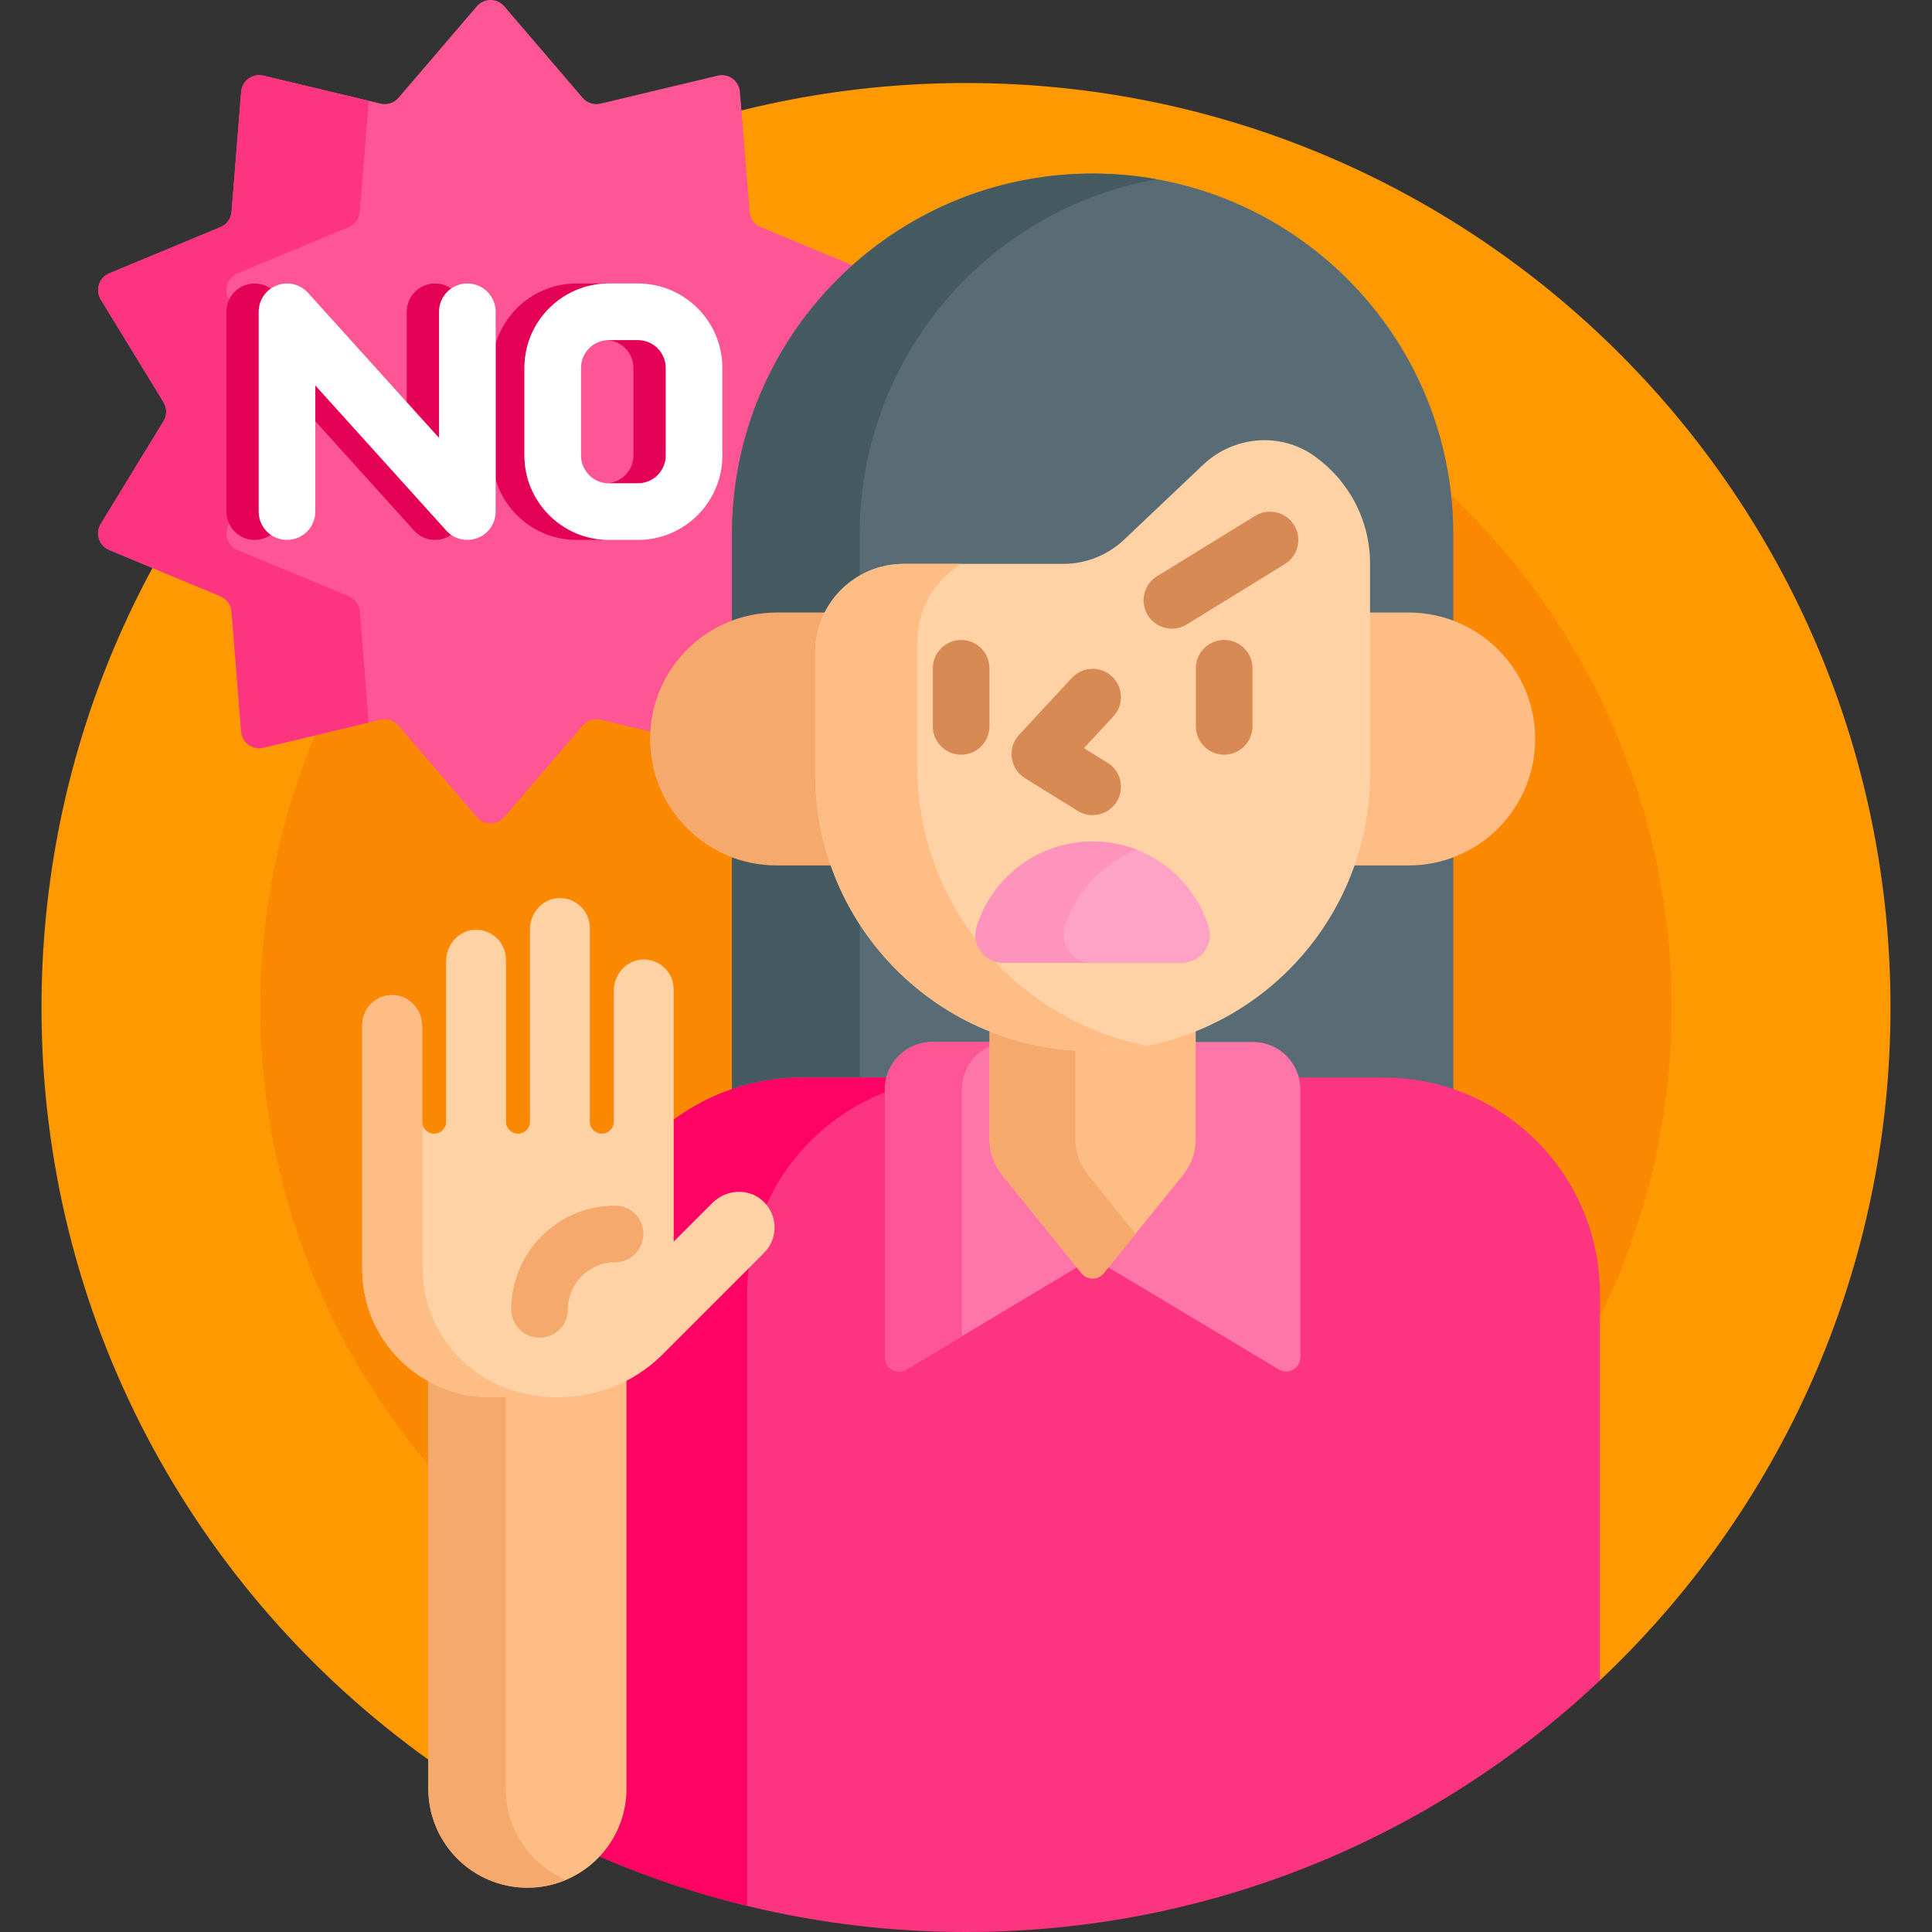 <svg id="Capa_1" enable-background="new 0 0 512 512" height="512" viewBox="0 0 512 512" width="512" xmlns="http://www.w3.org/2000/svg"><rect x="0" y="0" width="512" height="512" fill="#333333" stroke="none"/><g><path d="m256 22c-135.31 0-245 109.69-245 245 0 82.162 40.449 154.871 102.514 199.318l1-.068v-100.813l-.515-.285c-10.486-5.81-16.999-16.854-16.999-28.822v-64.686c0-3.824 3.111-6.935 6.936-6.935l.214.003c3.707.111 6.722 3.37 6.722 7.265v25.276c0 2.302 1.873 4.174 4.174 4.174s4.174-1.873 4.174-4.174v-42.578c0-3.895 3.015-7.154 6.721-7.265l.214-.003c3.824 0 6.936 3.112 6.936 6.936v42.91c0 2.302 1.873 4.174 4.174 4.174 2.302 0 4.175-1.873 4.175-4.174v-50.985c0-3.895 3.016-7.154 6.722-7.265l.214-.003c3.824 0 6.936 3.111 6.936 6.936v51.318c0 2.302 1.873 4.174 4.174 4.174s4.174-1.873 4.174-4.174v-34.714c0-3.895 3.016-7.154 6.722-7.265l.214-.003c3.824 0 6.936 3.111 6.936 6.936v36.498l1.593-1.173c9.743-7.175 21.284-10.967 33.375-10.967h154.125c31.085 0 56.375 25.29 56.375 56.375v101.94l1 .432c47.401-44.677 77-108.034 77-178.312 0-135.311-109.69-245.001-245-245.001z" fill="#fe9901"/><g><circle cx="256" cy="267" fill="#fb8801" r="187"/></g><g><path d="m194.336 165.414.647-.244v-23.591c0-28.166 12.38-53.49 31.98-70.832l-25.39-10.555c-1.66-.69-2.795-2.252-2.938-4.044l-2.545-31.816c-.234-2.932-3.03-4.963-5.891-4.28l-31.045 7.412c-1.749.417-3.584-.179-4.754-1.545l-20.76-24.244c-1.913-2.234-5.368-2.234-7.281 0l-20.759 24.244c-1.169 1.366-3.005 1.962-4.754 1.545l-31.045-7.412c-2.861-.683-5.656 1.348-5.891 4.28l-2.545 31.816c-.143 1.792-1.278 3.354-2.938 4.044l-29.472 12.252c-2.716 1.129-3.784 4.415-2.25 6.925l16.642 27.235c.938 1.534.938 3.464 0 4.998l-16.642 27.235c-1.534 2.51-.466 5.796 2.25 6.925l29.472 12.252c1.66.69 2.795 2.252 2.938 4.044l2.545 31.816c.234 2.932 3.03 4.963 5.891 4.28l31.045-7.411c1.749-.418 3.584.179 4.754 1.545l20.76 24.244c1.913 2.234 5.368 2.234 7.281 0l20.76-24.244c1.169-1.366 3.005-1.962 4.754-1.545l14.202 3.39c.679-12.769 8.925-24.175 20.979-28.719z" fill="#fe5694"/><g><path d="m92.427 158.015-29.472-12.252c-2.716-1.129-3.784-4.415-2.25-6.925l.026-.042c-.463-.975-.73-2.061-.73-3.212v-52.96c0-1.137.261-2.229.729-3.214l-.025-.04c-1.534-2.51-.466-5.796 2.25-6.925l29.472-12.252c1.66-.69 2.795-2.252 2.938-4.044l2.354-29.431-27.918-6.665c-2.861-.683-5.656 1.348-5.891 4.28l-2.545 31.816c-.143 1.792-1.278 3.354-2.938 4.044l-29.472 12.251c-2.716 1.129-3.784 4.415-2.25 6.925l16.642 27.235c.938 1.534.938 3.464 0 4.998l-16.642 27.235c-1.534 2.51-.466 5.796 2.25 6.925l29.472 12.252c1.66.69 2.795 2.252 2.938 4.044l2.545 31.816c.234 2.932 3.03 4.963 5.891 4.28l27.918-6.665-2.354-29.431c-.143-1.791-1.277-3.353-2.938-4.043z" fill="#fd3581"/></g><g fill="#e30256"><g><path d="m116.357 116.079v-33.455c0-2.549 1.275-4.798 3.218-6.153-1.215-.847-2.689-1.347-4.282-1.347-4.142 0-7.5 3.358-7.5 7.5v23.966z"/><path d="m68.564 135.584v-52.96c0-2.486 1.24-4.751 3.218-6.133-2.012-1.404-4.616-1.773-6.973-.868-2.896 1.114-4.808 3.897-4.808 7v52.96c0 4.142 3.358 7.5 7.5 7.5 1.593 0 3.067-.5 4.282-1.347-1.945-1.354-3.219-3.603-3.219-6.152z"/><path d="m118.289 140.609-34.726-38.48v9.489l26.162 28.991c1.451 1.607 3.487 2.476 5.569 2.476.903 0 1.814-.164 2.69-.5.57-.219 1.089-.519 1.576-.858-.457-.32-.886-.691-1.271-1.118z"/></g><g><path d="m138.977 120.708v-23.208c0-12.195 9.807-22.136 21.948-22.366-.143-.003-.285-.011-.428-.011h-7.707c-10.106 0-18.665 6.737-21.433 15.954v36.052c2.767 9.218 11.326 15.954 21.433 15.954h7.707c.144 0 .285-.008.428-.011-12.141-.229-21.948-10.17-21.948-22.364z"/><path d="m160.925 128.062c.143.008.284.022.428.022h7.707c4.067 0 7.376-3.309 7.376-7.376v-23.208c0-4.067-3.309-7.376-7.376-7.376h-7.707c-.145 0-.286.013-.428.022 3.868.224 6.948 3.432 6.948 7.355v23.208c0 3.921-3.08 7.13-6.948 7.353z"/></g></g><g><g><path d="m123.858 143.085c-2.083 0-4.119-.868-5.569-2.476l-34.726-38.48v33.455c0 4.142-3.358 7.5-7.5 7.5s-7.5-3.358-7.5-7.5v-52.96c0-3.104 1.912-5.887 4.808-7s6.18-.329 8.26 1.976l34.726 38.48v-33.456c0-4.142 3.358-7.5 7.5-7.5s7.5 3.358 7.5 7.5v52.96c0 3.104-1.912 5.887-4.808 7-.876.337-1.788.501-2.691.501z" fill="#fff"/></g><g><path d="m169.06 143.084h-7.707c-12.338 0-22.376-10.038-22.376-22.376v-23.208c0-12.338 10.038-22.376 22.376-22.376h7.707c12.338 0 22.376 10.038 22.376 22.376v23.208c.001 12.338-10.038 22.376-22.376 22.376zm-7.707-52.96c-4.067 0-7.376 3.309-7.376 7.376v23.208c0 4.067 3.309 7.376 7.376 7.376h7.707c4.067 0 7.376-3.309 7.376-7.376v-23.208c0-4.067-3.309-7.376-7.376-7.376z" fill="#fff"/></g></g></g><g><g fill="#596c76"><path d="m366.626 286.565c6.486 0 12.713 1.115 18.517 3.139v-63.592c-3.664 1.435-7.646 2.231-11.812 2.231h-15.109c-9.729 28.588-36.821 49.219-68.658 49.219s-58.929-20.631-68.658-49.219h-15.109c-4.167 0-8.148-.797-11.813-2.231v63.592c5.804-2.025 12.031-3.139 18.517-3.139z"/><path d="m205.796 163.33h13.385c3.595-7.614 11.346-12.896 20.31-12.896h42.29c6.284 0 12.256-2.38 16.816-6.702l20.957-19.858c4.233-4.011 9.759-6.22 15.559-6.22 4.495 0 8.796 1.347 12.439 3.897 9.098 6.369 14.53 16.792 14.53 27.883v13.896h11.247c4.167 0 8.148.797 11.812 2.231v-23.982c.001-52.787-42.791-95.579-95.578-95.579-52.787 0-95.579 42.792-95.579 95.579v23.982c3.663-1.434 7.645-2.231 11.812-2.231z"/></g><g><g><path d="m227.841 243.029c-2.831-4.585-5.172-9.502-6.937-14.686h-15.109c-4.167 0-8.148-.797-11.813-2.231v63.592c5.804-2.025 12.031-3.139 18.517-3.139h15.341v-43.536z" fill="#465a61"/></g><g><path d="m227.841 141.579c0-47.01 33.939-86.093 78.651-94.085-5.495-.981-11.152-1.494-16.929-1.494-52.787 0-95.579 42.792-95.579 95.579v23.982c3.664-1.435 7.646-2.231 11.813-2.231h13.385c1.884-3.99 4.917-7.329 8.66-9.614v-12.137z" fill="#465a61"/></g></g><path d="m366.626 285.564h-154.126c-13.165 0-25.286 4.445-34.968 11.901v33.992l11.96-11.96c1.688-1.688 4.016-2.655 6.387-2.655 2.041 0 3.987.723 5.481 2.036 1.798 1.579 2.831 3.759 2.908 6.139.077 2.381-.808 4.62-2.492 6.304l-26.878 26.877c-2.725 2.725-5.863 5.018-9.328 6.815l-.54.28v108.712c0 6.813-2.716 13.001-7.117 17.549 30.036 13.138 63.205 20.446 98.087 20.446 65.032 0 124.137-25.347 168-66.688v-102.373c0-31.687-25.687-57.375-57.374-57.375z" fill="#fd3581"/><g fill="#fe0364"><path d="m174.898 358.197c-2.725 2.725-5.863 5.018-9.328 6.815l-.54.28v108.712c0 6.815-2.718 13.004-7.12 17.552 12.829 5.611 26.227 10.164 40.09 13.529v-162.146c0-2.879.219-5.707.629-8.472z"/><path d="m212.5 285.564c-13.165 0-25.286 4.445-34.968 11.901v33.992l11.96-11.96c1.688-1.688 4.016-2.655 6.387-2.655 2.041 0 3.987.723 5.481 2.036.491.432.92.911 1.293 1.424 6.052-14.065 17.564-25.228 31.873-30.814v-.834c0-1.068.148-2.099.401-3.089h-22.427z"/></g><g><path d="m289.563 333.377 49.36 29.549c2.5 1.496 5.677-.304 5.677-3.218v-71.054c0-6.904-5.597-12.501-12.501-12.501h-85.072c-6.904 0-12.501 5.597-12.501 12.501v71.054c0 2.913 3.177 4.714 5.677 3.218z" fill="#fe76a8"/></g><path d="m262.253 276.153h-15.226c-6.904 0-12.501 5.597-12.501 12.501v71.054c0 2.913 3.177 4.714 5.677 3.218l14.724-8.814v-65.458c0-5.056 3.008-9.401 7.326-11.37z" fill="#fe5694"/><path d="m289.563 277.563c-9.659 0-18.875-1.913-27.31-5.356v29.738c0 3.432 1.177 6.76 3.335 9.43l21.059 26.052c1.501 1.857 4.332 1.857 5.833 0l21.059-26.052c2.158-2.669 3.335-5.998 3.335-9.43v-29.738c-8.437 3.442-17.653 5.356-27.311 5.356z" fill="#ffbd86"/><g><path d="m288.335 311.374c-2.158-2.669-3.335-5.998-3.335-9.43v-24.542c-7.999-.503-15.652-2.3-22.747-5.196v29.738c0 3.432 1.177 6.76 3.335 9.43l21.059 26.052c1.501 1.857 4.332 1.857 5.833 0l8.457-10.462z" fill="#f6a96c"/></g><g><g><path d="m217.042 205.042v-32.16c0-3.812.958-7.404 2.642-10.552h-13.888c-18.505 0-33.507 15.001-33.507 33.507 0 18.505 15.001 33.507 33.507 33.507h15.448c-2.713-7.602-4.202-15.78-4.202-24.302z" fill="#f6a96c"/><path d="m373.329 162.33h-11.246v42.712c0 8.522-1.489 16.699-4.202 24.302h15.448c18.505 0 33.507-15.001 33.507-33.507 0-18.505-15.001-33.507-33.507-33.507z" fill="#ffbd86"/></g><g><path d="m318.866 123.148c7.981-7.562 20.252-8.721 29.259-2.416 9.044 6.33 14.957 16.825 14.957 28.702v55.609c0 40.604-32.916 73.52-73.52 73.52-40.604 0-73.52-32.916-73.52-73.52v-32.16c0-12.95 10.498-23.448 23.448-23.448h42.29c6 0 11.773-2.3 16.128-6.428z" fill="#fed2a4"/></g><path d="m243.078 203.087v-33.015c0-8.762 4.682-16.428 11.68-20.639h-15.267c-12.95 0-23.448 10.498-23.448 23.448v32.16c0 40.604 32.916 73.52 73.52 73.52 4.922 0 9.725-.5 14.375-1.427-34.687-6.807-60.86-37.365-60.86-74.047z" fill="#ffbd86"/><g><path d="m313.144 255.18c4.949 0 8.633-4.765 7.175-9.494-4.051-13.139-16.289-22.686-30.756-22.686-14.468 0-26.705 9.547-30.756 22.685-1.458 4.729 2.226 9.494 7.175 9.494h47.162z" fill="#fea3c6"/></g><path d="m282.165 245.685c2.896-9.393 9.988-16.928 19.077-20.473-3.624-1.414-7.555-2.212-11.68-2.212-14.468 0-26.705 9.547-30.756 22.685-1.458 4.729 2.226 9.494 7.175 9.494h23.359c-4.949.001-8.633-4.764-7.175-9.494z" fill="#fe93bb"/><g><g><path d="m289.555 216.022c-1.349 0-2.714-.364-3.945-1.127l-14.004-8.684c-1.904-1.181-3.181-3.151-3.48-5.372s.41-4.459 1.934-6.102l14.004-15.1c2.815-3.037 7.561-3.216 10.599-.399 3.037 2.816 3.216 7.562.399 10.599l-7.812 8.424 6.266 3.886c3.52 2.183 4.604 6.806 2.421 10.327-1.42 2.288-3.873 3.548-6.382 3.548z" fill="#d88a55"/></g></g></g><g><g><path d="m254.709 200c-4.142 0-7.5-3.358-7.5-7.5v-15.404c0-4.142 3.358-7.5 7.5-7.5s7.5 3.358 7.5 7.5v15.404c0 4.142-3.358 7.5-7.5 7.5z" fill="#d88a55"/></g><g><path d="m324.417 200c-4.142 0-7.5-3.358-7.5-7.5v-15.404c0-4.142 3.358-7.5 7.5-7.5s7.5 3.358 7.5 7.5v15.404c0 4.142-3.358 7.5-7.5 7.5z" fill="#d88a55"/></g></g><g><path d="m310.57 166.597c-2.519 0-4.978-1.268-6.395-3.57-2.171-3.528-1.071-8.147 2.457-10.318l26-16c3.529-2.172 8.147-1.071 10.318 2.457s1.071 8.147-2.457 10.318l-26 16c-1.225.753-2.583 1.113-3.923 1.113z" fill="#d88a55"/></g></g><g><path d="m158.514 367.823c-3.36.955-6.835 1.439-10.329 1.439h-18.253c-5.977 0-11.581-1.608-16.418-4.403v109.145c0 14.502 11.756 26.258 26.258 26.258 14.502 0 26.258-11.756 26.258-26.258v-109.246c-2.385 1.28-4.901 2.322-7.516 3.065z" fill="#ffbd86"/><path d="m134 474.004v-103.742h-4.068c-5.957 0-11.553-1.54-16.419-4.236v107.978c0 14.502 11.756 26.258 26.258 26.258 3.633 0 7.092-.741 10.238-2.076-9.409-3.992-16.009-13.316-16.009-24.182z" fill="#f6a96c"/><g><path d="m104.18 263.713c4.343.13 7.692 3.919 7.692 8.265v25.276c0 1.753 1.421 3.174 3.174 3.174 1.753 0 3.174-1.421 3.174-3.174v-42.578c0-4.345 3.348-8.134 7.692-8.265 4.494-.135 8.18 3.468 8.18 7.932v42.91c0 1.753 1.421 3.174 3.174 3.174 1.753 0 3.174-1.421 3.174-3.174v-50.985c0-4.345 3.348-8.134 7.692-8.265 4.494-.135 8.18 3.468 8.18 7.932v51.318c0 1.753 1.421 3.174 3.174 3.174 1.753 0 3.174-1.421 3.174-3.174v-34.713c0-4.345 3.348-8.134 7.692-8.265 4.494-.135 8.18 3.468 8.18 7.932v66.836l10.253-10.253c3.586-3.587 9.425-4.012 13.235-.664 4.176 3.668 4.33 10.034.463 13.901l-26.878 26.878c-4.673 4.673-10.462 8.074-16.818 9.88-3.449.98-7.017 1.477-10.602 1.477h-18.253c-18.74 0-33.932-15.192-33.932-33.932v-64.685c0-4.464 3.686-8.067 8.18-7.932z" fill="#fed2a4"/></g><path d="m112 336.068v-37.973c-.076-.269-.129-.547-.129-.841v-25.276c0-4.345-3.348-8.134-7.692-8.265-4.494-.135-8.18 3.468-8.18 7.932v64.685c0 18.74 15.192 33.932 33.932 33.932h17c-3.144 0-6.184-.437-9.073-1.237-14.84-3.623-25.858-17-25.858-32.957z" fill="#ffbd86"/><g><path d="m143 354.5c-4.142 0-7.5-3.358-7.5-7.5 0-15.164 12.336-27.5 27.5-27.5 4.142 0 7.5 3.358 7.5 7.5s-3.358 7.5-7.5 7.5c-6.893 0-12.5 5.607-12.5 12.5 0 4.142-3.358 7.5-7.5 7.5z" fill="#f6a96c"/></g></g></g></svg>